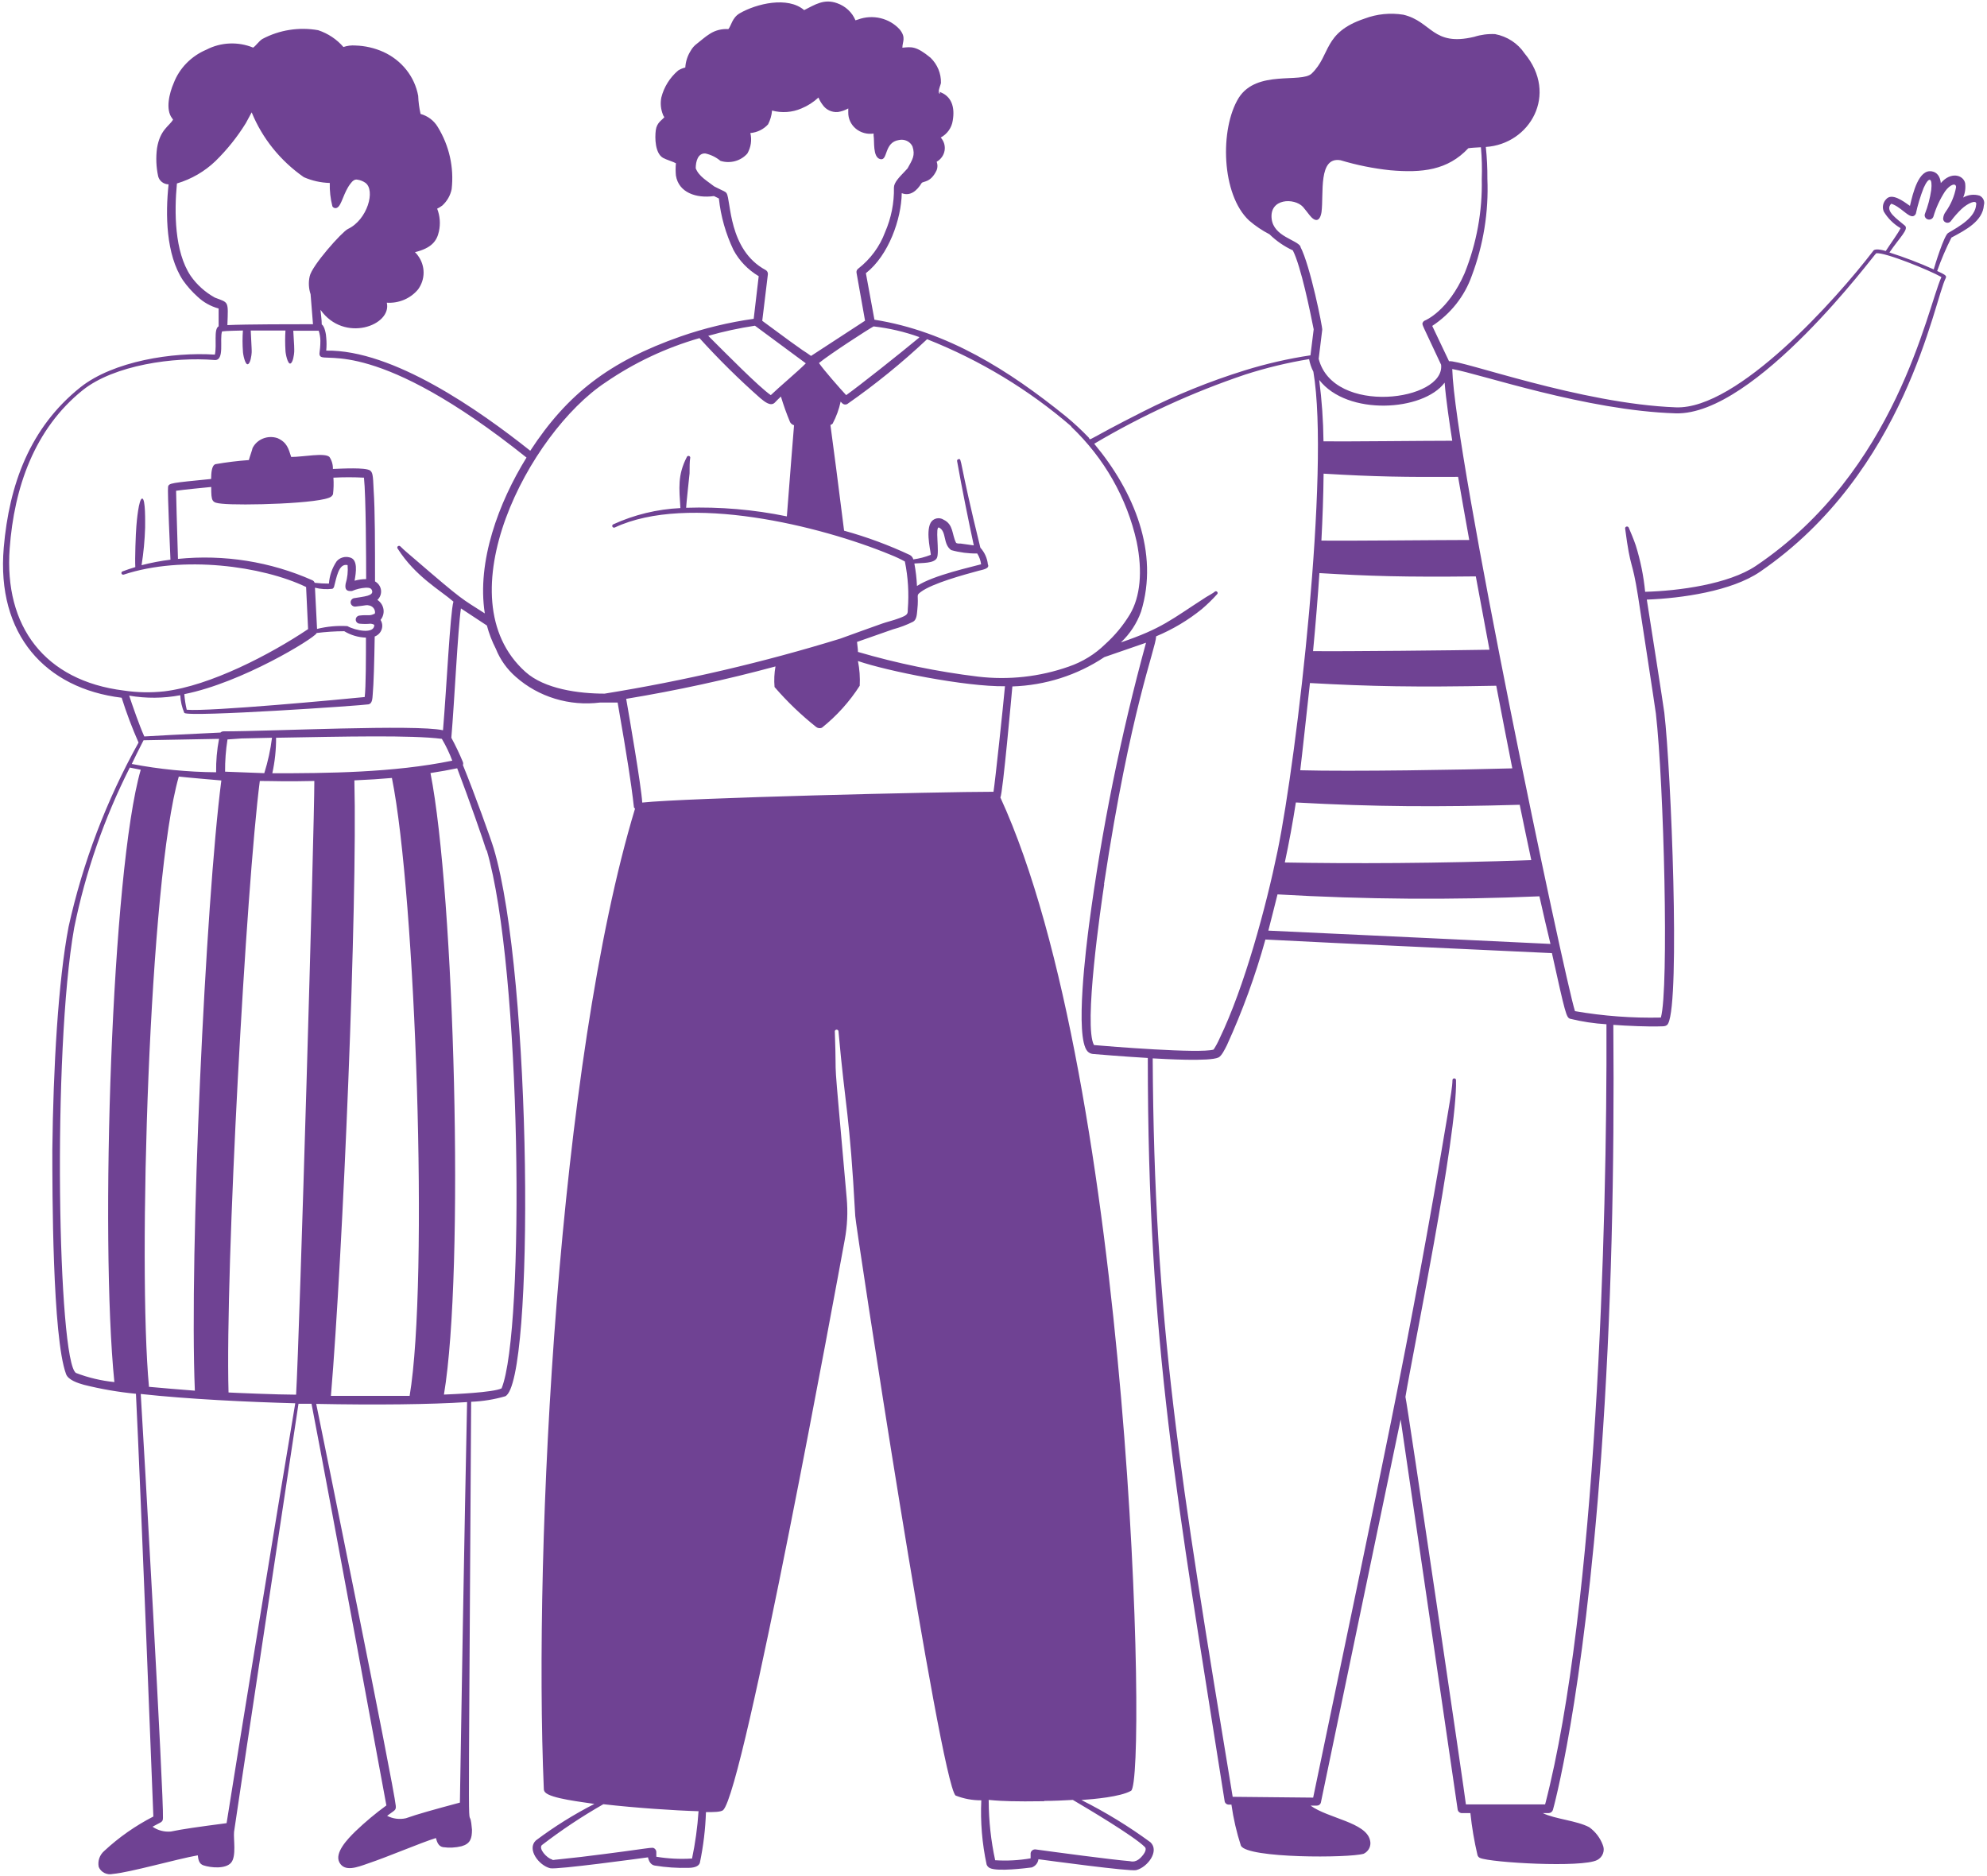 <svg width="445" height="420" viewBox="0 0 445 420" fill="none" xmlns="http://www.w3.org/2000/svg">
<path d="M443.344 43.814C442.734 43.625 442.088 43.565 441.451 43.639C440.814 43.712 440.201 43.917 439.655 44.24C440.101 43.214 440.254 42.093 440.099 40.992C439.678 39.178 436.923 38.349 434.658 40.992C434.518 39.558 433.841 38.573 432.65 38.371C429.685 37.834 428.4 43.254 427.746 46.099C426.205 45.002 423.684 43.142 422.423 44.598C422.066 44.964 421.826 45.419 421.731 45.912C421.635 46.404 421.689 46.912 421.886 47.376C422.794 48.898 424.087 50.177 425.645 51.094C425.201 52.08 423.31 54.678 422.329 56.202C421.535 55.977 419.854 55.552 419.504 56.202C411.308 66.909 389.149 91.728 375.349 91.213C354.031 90.429 327.201 80.528 324.516 80.886L320.757 72.979C324.892 70.263 327.997 66.333 329.606 61.779C332.225 54.829 333.414 47.458 333.109 40.074C333.126 37.68 333.009 35.287 332.759 32.906C342.612 32.278 349.104 21.145 341.422 11.939C340.681 10.835 339.716 9.886 338.585 9.147C337.454 8.408 336.179 7.895 334.837 7.638C333.255 7.559 331.671 7.764 330.167 8.243C320.827 10.483 320.687 4.816 314.289 3.293C311.364 2.823 308.362 3.125 305.603 4.166C296.263 7.302 298.084 12.297 293.764 16.464C291.429 18.704 281.459 15.546 277.419 21.907C273.123 28.873 273.52 43.613 279.754 49.392C281.139 50.585 282.668 51.616 284.307 52.461C285.82 53.944 287.59 55.165 289.538 56.067C291.359 59.629 293.437 69.865 294.208 73.741L293.484 79.565C288.504 80.316 283.594 81.439 278.797 82.925C270.937 85.365 263.312 88.453 256.007 92.153C242.698 98.874 244.332 98.739 243.865 98.022C242.251 96.337 240.536 94.744 238.728 93.251C225.979 82.947 212.156 74.166 195.834 71.59L193.92 61.174C199.057 57.142 201.859 49.011 201.952 43.254C203.867 44.016 205.384 42.672 206.389 41.014C206.669 40.522 208.42 41.014 209.774 38.102C210.008 37.495 210.008 36.828 209.774 36.221C210.243 35.952 210.644 35.589 210.95 35.156C211.257 34.723 211.46 34.231 211.547 33.714C211.634 33.197 211.602 32.669 211.453 32.165C211.304 31.662 211.042 31.196 210.685 30.8C211.404 30.407 212.02 29.862 212.486 29.206C212.951 28.55 213.254 27.8 213.37 27.014C213.884 24.08 213.183 21.437 210.241 20.518C210.241 19.869 210.732 18.794 210.732 18.57C210.757 17.526 210.564 16.489 210.163 15.519C209.761 14.55 209.161 13.667 208.397 12.925C205.151 10.259 204.124 10.483 202.092 10.685C202.092 9.341 202.979 8.445 201.508 6.608C200.38 5.359 198.878 4.474 197.207 4.073C195.536 3.673 193.776 3.775 192.168 4.368L191.585 4.547C191.22 3.667 190.665 2.871 189.957 2.21C189.249 1.55 188.403 1.041 187.475 0.717C184.556 -0.336 182.548 1.03 180.096 2.262C176.43 -0.874 169.425 0.806 165.666 2.979C163.962 3.965 163.798 5.712 163.121 6.518C161.67 6.417 160.225 6.779 159.011 7.549C157.937 8.198 156.933 9.139 156.069 9.789C155.5 10.212 155.031 10.747 154.692 11.357C153.969 12.495 153.552 13.789 153.477 15.12C152.904 15.252 152.358 15.479 151.866 15.792C150.001 17.394 148.689 19.504 148.107 21.84C147.852 23.132 147.982 24.468 148.481 25.693C148.481 25.827 148.714 26.096 148.784 26.23C148.317 26.88 147.103 27.395 146.869 29.142C146.636 30.89 146.706 34.317 148.481 35.347C149.228 35.773 150.816 36.221 151.376 36.557C151.288 37.473 151.288 38.395 151.376 39.312C151.983 43.097 155.882 44.464 159.899 43.904L160.996 44.441C161.423 48.432 162.527 52.329 164.265 55.977C165.561 58.388 167.514 60.416 169.916 61.846L168.795 71.389C163.222 72.17 157.746 73.491 152.45 75.331C136.409 80.954 127.045 88.256 118.756 100.934C107.338 91.862 88.004 78.266 73.06 78.512C73.156 77.543 73.156 76.568 73.06 75.6C73.06 74.95 72.686 72.957 72.056 72.665C72.056 71.568 71.869 70.425 71.776 69.373C77.053 76.854 87.817 72.889 86.626 67.782C87.958 67.867 89.291 67.64 90.512 67.121C91.732 66.602 92.802 65.807 93.631 64.803C94.436 63.7 94.868 62.386 94.868 61.04C94.868 59.694 94.436 58.38 93.631 57.277C93.438 56.978 93.202 56.707 92.931 56.47C96.573 55.574 97.834 54.029 98.301 51.811C98.677 50.115 98.54 48.35 97.904 46.726C98.32 46.529 98.712 46.289 99.072 46.01C100.142 45.028 100.868 43.752 101.15 42.358C101.708 37.504 100.61 32.608 98.021 28.403C97.182 27.001 95.81 25.965 94.192 25.514C93.888 24.18 93.708 22.823 93.655 21.459C93.269 19.341 92.36 17.343 91.003 15.632C89.646 13.921 87.881 12.547 85.856 11.626C83.894 10.743 81.764 10.255 79.598 10.192C78.688 10.12 77.773 10.234 76.913 10.528C75.424 8.801 73.469 7.499 71.262 6.765C66.978 6.001 62.551 6.699 58.746 8.736C57.976 9.229 57.369 10.192 56.692 10.662C55.029 9.977 53.227 9.662 51.419 9.74C49.612 9.817 47.846 10.286 46.254 11.11C44.564 11.821 43.041 12.852 41.777 14.141C40.513 15.431 39.534 16.952 38.899 18.614C37.918 20.854 37.031 24.528 38.525 26.454C38.611 26.561 38.689 26.673 38.759 26.79C37.872 28.291 35.84 29.03 35.163 33.197C34.887 35.287 34.974 37.406 35.42 39.469C35.544 39.977 35.841 40.431 36.264 40.759C36.686 41.088 37.211 41.272 37.755 41.283C37.031 48.003 37.148 56.963 40.977 62.765C41.931 64.122 43.043 65.369 44.293 66.483C45.599 67.71 47.204 68.604 48.963 69.082V73.069C47.795 73.696 48.613 77.257 48.122 79.408C38.642 78.781 25.379 80.886 18.024 86.71C6.676 95.76 2.053 108.528 0.838 122.64C-0.819 142.106 10.178 154.157 27.247 156.24C28.32 159.648 29.582 162.998 31.03 166.275C23.818 179.249 18.544 193.131 15.362 207.514C13.027 219.699 11.93 239.008 11.72 257.533C11.72 266.358 11.72 299.466 14.802 307.709C15.292 309.008 17.394 309.702 18.771 310.083C22.602 311.045 26.506 311.719 30.446 312.099C31.427 331.766 34.346 406.65 34.346 406.762C30.334 408.822 26.64 411.408 23.371 414.445C22.852 414.888 22.462 415.455 22.241 416.087C22.02 416.72 21.975 417.397 22.11 418.051C22.351 418.633 22.802 419.112 23.381 419.4C23.96 419.688 24.628 419.766 25.263 419.619C29.139 419.283 39.576 416.282 44.293 415.453C44.41 416.416 44.573 417.357 45.554 417.693C47.235 418.253 50.551 418.544 51.765 417.088C52.979 415.632 52.255 411.824 52.419 410.189C52.559 408.979 63.206 338.509 66.849 314.339H69.768C74.251 337.613 86.51 404.163 86.533 404.275C84.106 406.045 81.804 407.968 79.645 410.032C77.847 411.779 74.835 414.915 76.025 417.066C77.216 419.216 80.018 418.118 82.377 417.289C87.047 415.721 94.052 412.698 97.624 411.578C97.881 412.496 98.185 413.414 99.189 413.616C100.582 413.818 102.003 413.749 103.368 413.414C105.353 412.854 105.703 411.667 105.703 409.696C104.839 399.773 104.816 431.066 105.517 313.891C108.106 313.791 110.671 313.377 113.152 312.659C119.76 309.546 119.153 218.579 110.56 189.952C109.976 187.981 106.287 177.699 103.672 171.315C103.754 171.098 103.754 170.86 103.672 170.643C102.904 168.788 102.039 166.971 101.08 165.2C101.781 156.957 102.528 141.053 103.228 136.237L109.042 140.067C109.519 141.87 110.192 143.619 111.05 145.286C112.007 147.694 113.543 149.851 115.534 151.581C118.049 153.804 121.042 155.469 124.302 156.46C127.563 157.451 131.01 157.743 134.4 157.315H138.323C142.853 183.12 141.546 180.41 142.223 181.059C125.014 237.955 119.456 345.878 121.791 400.579C121.791 400.839 121.882 401.091 122.048 401.296C123.239 402.752 130.664 403.536 133.116 403.939C128.511 406.295 124.128 409.031 120.017 412.115C117.939 414.064 120.671 417.715 123.216 418.342C124.617 418.701 143.67 416.102 145.118 415.901C145.305 416.752 145.725 417.581 146.613 417.738C149.11 418.15 151.645 418.323 154.178 418.253C155.205 418.253 156.513 418.029 156.746 417.088C157.526 413.36 157.979 409.576 158.101 405.776C159.759 405.776 161.416 405.776 161.953 405.328C166.623 400.848 187.475 286.854 189.18 277.648C189.759 274.559 189.908 271.411 189.623 268.285C186.237 229.869 187.498 245.683 186.961 230.877C186.983 230.789 187.036 230.71 187.11 230.654C187.184 230.598 187.276 230.568 187.37 230.568C187.464 230.568 187.556 230.598 187.63 230.654C187.704 230.71 187.756 230.789 187.779 230.877C189.343 248.483 190.277 249.088 191.538 272.294C191.538 273.885 210.568 398.787 214.001 402.058C215.829 402.783 217.79 403.149 219.768 403.133C219.545 407.955 219.945 412.785 220.959 417.514C221.024 417.691 221.126 417.854 221.258 417.993C221.39 418.131 221.551 418.243 221.729 418.32C223.434 419.126 229.809 418.32 231.069 418.163C231.47 418.018 231.822 417.77 232.085 417.446C232.349 417.122 232.514 416.735 232.564 416.326C234.549 416.595 253.089 419.104 254.443 418.768C256.988 418.141 259.743 414.49 257.642 412.518C252.779 408.952 247.607 405.789 242.184 403.066C244.986 402.864 250.87 402.371 253.299 401.005C256.965 398.922 253.462 242.659 224.041 178.573C224.578 177.744 226.633 154.739 226.726 153.709C234.107 153.469 241.258 151.19 247.321 147.146L256.661 143.92C250.974 164.709 246.707 185.833 243.889 207.155C243.352 211.366 240.643 232.288 243.562 235.424C243.863 235.749 244.279 235.956 244.729 236.006C246.06 236.118 251.384 236.566 257.058 236.902C257.058 301.168 263.643 335.664 274.267 403.334C274.3 403.544 274.41 403.736 274.577 403.875C274.743 404.015 274.956 404.093 275.178 404.096H275.785C276.225 407.216 276.936 410.296 277.91 413.302C279.381 416.147 302.194 416.08 305.416 415.094C305.978 414.818 306.424 414.364 306.679 413.809C306.934 413.255 306.983 412.633 306.817 412.048C305.883 408.061 297.477 407.187 293.507 404.32H294.885C295.1 404.325 295.311 404.259 295.481 404.132C295.651 404.006 295.771 403.827 295.819 403.626L313.682 317.856C313.892 319.11 326.454 405.216 326.454 405.216C326.494 405.441 326.617 405.645 326.802 405.789C326.987 405.934 327.22 406.009 327.458 406H329.303C329.631 409.157 330.161 412.291 330.891 415.386C330.927 415.527 330.996 415.66 331.093 415.772C331.19 415.885 331.312 415.975 331.451 416.035C333.786 417.088 354.311 418.275 357.696 416.506C358.312 416.186 358.78 415.657 359.009 415.022C359.238 414.388 359.211 413.695 358.934 413.078C358.348 411.519 357.302 410.157 355.922 409.158C353.097 407.658 348.17 407.322 345.531 406H346.839C347.062 405.987 347.275 405.907 347.448 405.77C347.62 405.633 347.742 405.447 347.796 405.238C347.796 405.238 354.591 381.293 358.584 326.211C360.919 294.09 361.573 261.251 361.316 229.488C364.305 229.712 369.395 229.936 371.917 229.824C372.617 229.824 373.294 229.824 373.598 229.174C376.306 224 374.252 172.57 372.734 159.6C372.594 158.346 369.255 137.043 368.811 134.266C376.587 133.974 387.818 132.384 394.193 128.016C426.883 105.616 433.117 67.357 435.779 62.227C436.036 61.69 435.405 61.421 433.841 60.681C434.739 58.124 435.808 55.626 437.04 53.2C440.285 51.475 444.045 49.504 444.302 45.942C444.426 45.536 444.398 45.101 444.223 44.713C444.048 44.324 443.738 44.006 443.344 43.814ZM210.475 20.944C210.288 20.944 210.241 20.809 210.241 20.585C210.241 20.361 210.685 20.944 210.475 20.944ZM296.426 106.064C307.961 106.758 314.826 106.848 326.548 106.781C327.295 111.126 328.135 115.875 329.046 120.915C322.765 120.915 301.47 121.139 295.936 121.05C296.193 116.122 296.379 111.082 296.426 106.109V106.064ZM293.367 152.947C306.957 153.709 317.044 153.91 335.094 153.552C336.308 159.936 337.569 166.387 338.69 172.054C327.762 172.368 302.544 172.794 291.196 172.48C291.639 168.918 292.55 160.272 293.367 152.992V152.947ZM290.215 179.693C308.008 180.678 322.251 180.723 340.347 180.208C341.235 184.509 342.099 188.675 342.939 192.595C322.298 193.357 302.1 193.402 287.74 193.133C288.689 188.698 289.515 184.218 290.215 179.693ZM333.576 145.488C326.571 145.622 300.886 145.891 294.068 145.802C294.675 139.395 295.142 133.594 295.492 128.33C306.7 129.002 314.312 129.248 330.517 129.069C331.077 132.026 333.132 143.024 333.576 145.488ZM323.535 85.68C323.816 89.353 324.656 95.043 325.24 98.694C319.286 98.694 301.073 98.896 296.403 98.829C296.356 94.231 296.036 89.638 295.445 85.075C301.75 93.206 318.772 92.086 323.535 85.68ZM286.175 200.278C305.682 201.408 325.238 201.55 344.761 200.704C345.648 204.646 346.465 208.23 347.236 211.366C343.546 211.165 299.929 209.126 284.051 208.387C284.704 205.834 285.405 203.123 286.105 200.278H286.175ZM291.289 55.238C290.472 53.67 285.288 52.998 284.798 49.033C284.237 44.397 289.865 44.24 291.803 46.323C291.966 46.48 293.11 47.958 293.251 48.138C294.465 49.706 295.586 49.75 295.959 47.51C296.496 43.344 295.165 35.011 300.232 35.885C303.853 36.974 307.575 37.724 311.347 38.125C318.515 38.752 324.213 38.125 328.836 33.197C329.35 33.085 331.054 33.017 331.661 32.973C331.874 35.341 331.936 37.72 331.848 40.096C332.007 47.286 330.707 54.438 328.019 61.152C324.306 69.686 319.169 71.747 319.169 71.747C319.05 71.791 318.941 71.857 318.849 71.942C318.756 72.026 318.683 72.128 318.632 72.24C318.422 72.755 318.352 72.24 322.742 81.67C323.676 89.802 298.574 93.117 295.329 80.349L296.123 73.83C296.216 73.36 293.437 59.427 291.219 55.238H291.289ZM239.919 95.558C247.302 102.591 252.39 111.534 254.56 121.296C255.937 128.016 255.353 133.661 253.065 137.536C251.566 140.025 249.694 142.289 247.508 144.256C245.217 146.503 242.422 148.219 239.335 149.274C232.853 151.554 225.897 152.322 219.044 151.514C209.93 150.408 200.931 148.557 192.145 145.981C192.145 145.309 192.005 144.592 191.935 143.741L199.991 140.918C201.533 140.507 203.028 139.944 204.45 139.238C205.268 138.835 205.338 137.648 205.431 136.64C205.828 132.966 205.034 133.459 206.202 132.563C208.817 130.592 216.009 128.666 219.138 127.814C220.188 127.546 221.706 127.322 221.239 126.358C221.091 124.982 220.504 123.684 219.558 122.64C214.631 102.614 215.472 102.682 214.678 102.816C214.624 102.821 214.571 102.837 214.525 102.863C214.478 102.889 214.437 102.925 214.406 102.967C214.375 103.01 214.354 103.059 214.344 103.11C214.335 103.161 214.337 103.214 214.351 103.264C215.402 109.222 216.966 116.928 218.087 122.125L215.191 121.722C214.701 121.722 214.211 121.722 214.094 121.498C213.16 119.638 213.557 117.443 211.315 116.368C211.082 116.217 210.818 116.115 210.541 116.068C210.264 116.022 209.98 116.031 209.707 116.097C209.434 116.162 209.178 116.282 208.956 116.448C208.735 116.615 208.552 116.824 208.42 117.062C207.206 119.302 208.677 124.32 208.42 124.253C207.177 124.742 205.874 125.08 204.544 125.261C204.49 125.056 204.394 124.863 204.262 124.693C204.13 124.524 203.964 124.382 203.773 124.275C199.036 122.054 194.106 120.233 189.039 118.832C187.942 110.006 186.494 98.896 185.981 95.177C186.16 95.098 186.325 94.992 186.471 94.864C187.295 93.305 187.899 91.648 188.269 89.936C188.666 90.362 188.993 90.765 189.717 90.496C196.051 86.08 202.037 81.221 207.626 75.958C219.471 80.648 230.393 87.247 239.919 95.469V95.558ZM210.358 118.16C212.039 119.078 211.129 121.811 213.02 123.178C214.915 123.711 216.883 123.967 218.857 123.939C219.321 124.678 219.615 125.502 219.721 126.358C217.9 126.896 209.05 128.778 205.361 131.219C205.286 129.528 205.091 127.845 204.777 126.179C206.692 126.022 209.097 126.179 209.798 124.992C210.498 123.805 209.307 117.555 210.358 118.16ZM205.851 75.6C201.672 79.072 192.308 86.509 189.506 88.48C188.105 86.979 184.44 82.813 183.412 81.29C185.747 79.363 194.387 73.763 195.648 73.091C199.136 73.489 202.561 74.286 205.851 75.466V75.6ZM169.075 72.934L180.47 81.357C178.742 83.126 174.516 86.643 172.624 88.48C169.963 86.643 162.701 79.273 158.614 75.197C162.045 74.222 165.54 73.466 169.075 72.934ZM162.724 43.277C162.397 42.829 162.35 42.963 159.969 41.754C158.404 40.522 156.513 39.514 155.812 37.677C155.812 36.154 156.303 34.272 157.961 34.361C159.214 34.639 160.377 35.208 161.346 36.019C162.406 36.353 163.546 36.375 164.619 36.084C165.692 35.792 166.65 35.201 167.371 34.384C168.18 32.986 168.421 31.35 168.048 29.792C169.584 29.66 171.007 28.961 172.017 27.843C172.516 26.876 172.817 25.827 172.905 24.752C175.088 25.347 177.422 25.18 179.489 24.282C180.903 23.697 182.193 22.87 183.295 21.84C183.54 22.429 183.861 22.986 184.253 23.497C184.616 24.03 185.122 24.459 185.718 24.739C186.314 25.019 186.977 25.139 187.638 25.088C188.463 24.962 189.255 24.689 189.973 24.282V25.177C189.961 25.865 190.106 26.546 190.397 27.174C190.689 27.801 191.12 28.36 191.661 28.81C192.202 29.261 192.839 29.592 193.528 29.781C194.217 29.97 194.94 30.012 195.648 29.904C195.633 30.053 195.633 30.203 195.648 30.352C195.881 31.561 195.391 35.213 197.142 35.638C198.893 36.064 197.936 31.875 201.298 31.36C201.902 31.218 202.539 31.284 203.098 31.546C203.657 31.808 204.102 32.249 204.357 32.794C205.011 34.809 204.357 35.706 203.26 37.699L202.536 38.483C201.415 39.648 200.201 40.88 200.201 42C200.271 45.426 199.595 48.829 198.216 51.99C197.029 55.195 194.945 58.024 192.192 60.166C192.055 60.267 191.948 60.401 191.882 60.555C191.817 60.708 191.795 60.876 191.818 61.04L193.733 71.814L181.638 79.699C179.513 78.131 182.338 80.461 170.71 71.837L171.971 61.421C171.992 61.23 171.955 61.037 171.864 60.865C171.773 60.694 171.631 60.553 171.457 60.458C163.074 55.955 163.728 44.822 162.724 43.277ZM135.638 85.613C142.026 81.224 149.127 77.879 156.653 75.712C160.928 80.43 165.472 84.917 170.266 89.152C171.293 90.003 172.601 91.056 173.512 90.16C173.839 89.802 174.329 89.331 174.889 88.793C175.472 90.737 176.158 92.651 176.944 94.528C177.037 94.694 177.163 94.841 177.316 94.96C177.468 95.079 177.643 95.168 177.831 95.222C177.575 98.112 176.944 106.422 176.22 115.629C168.812 114.103 161.237 113.456 153.664 113.702C153.664 113.12 154.411 106.221 154.435 105.997C154.435 104.787 154.435 103.197 154.575 102.57C154.603 102.471 154.589 102.367 154.536 102.279C154.484 102.19 154.397 102.126 154.295 102.099C154.193 102.072 154.083 102.086 153.991 102.136C153.9 102.187 153.832 102.27 153.804 102.368C151.726 106.422 152.1 109.29 152.38 113.77C147.157 114.017 142.038 115.258 137.319 117.421C137.226 117.47 137.157 117.552 137.127 117.649C137.096 117.747 137.106 117.852 137.154 117.942C137.203 118.032 137.286 118.101 137.387 118.133C137.488 118.166 137.597 118.159 137.693 118.115C154.038 110.454 183.692 117.712 199.454 124.23C200.553 124.663 201.622 125.164 202.653 125.731C203.372 129.263 203.592 132.872 203.306 136.461C203.306 137.469 203.306 137.715 201.438 138.41C200.107 138.925 198.52 139.283 197.539 139.642C194.34 140.784 191.258 141.882 188.199 143.002C170.932 148.318 153.288 152.435 135.405 155.322C129.59 155.322 121.932 154.291 117.659 150.438C99.165 133.84 118.499 96.902 135.638 85.613ZM48.122 66.64C45.952 65.439 44.099 63.776 42.705 61.779C39.062 56.358 39.016 47.488 39.623 41.081C42.885 40.108 45.85 38.385 48.262 36.064C50.873 33.505 53.154 30.654 55.057 27.574L56.365 25.155C58.732 30.964 62.783 36.001 68.04 39.67C69.867 40.473 71.845 40.915 73.854 40.969C73.808 42.726 74.004 44.481 74.438 46.189C74.484 46.279 74.55 46.359 74.63 46.425C74.71 46.49 74.803 46.539 74.904 46.568C75.005 46.598 75.111 46.607 75.215 46.596C75.32 46.584 75.421 46.553 75.512 46.502C76.539 45.965 76.936 43.075 78.524 41.081C78.944 40.522 79.435 40.096 80.042 40.23C80.682 40.324 81.29 40.562 81.816 40.925C84.151 42.582 82.283 49.213 77.917 51.273C76.609 51.901 69.791 59.517 69.347 61.913C69.055 63.23 69.128 64.597 69.558 65.878C69.698 67.827 69.931 70.358 70.095 72.598C65.775 72.598 55.244 72.598 50.924 72.8C51.134 67.267 51.251 67.85 48.122 66.64ZM91.74 312.569H74.111C76.796 280.672 80.065 202.451 79.365 174.742C82.478 174.608 85.28 174.429 87.77 174.205C93.094 200.614 96.06 286.742 91.74 312.569ZM33.365 310.531C30.843 283.808 33.365 197.075 40.043 173.891C41.211 174.048 49.57 174.765 49.57 174.765C46.021 202.138 42.378 280.694 43.639 311.405C39.856 311.136 36.401 310.8 33.225 310.531H33.365ZM59.19 173.13L50.41 172.794C50.39 170.379 50.57 167.968 50.948 165.581L54.1 165.357L60.918 165.2C60.582 167.886 60.004 170.539 59.19 173.13ZM32.151 165.76L49.056 165.446C48.583 167.914 48.364 170.42 48.402 172.928C42.059 172.879 35.734 172.256 29.512 171.069C31.24 167.44 31.964 166.208 32.151 165.76ZM51.181 311.808C50.41 283.853 55.151 198.33 58.186 174.877C61.385 174.877 63.767 175.034 70.398 174.877C70.398 185.494 67.082 299.197 66.312 312.301C62.319 312.301 52.209 311.875 51.181 311.808ZM60.988 173.152C61.561 170.537 61.843 167.872 61.829 165.2C77.17 164.931 92.184 164.573 98.955 165.446C99.878 167.007 100.659 168.641 101.29 170.33C88.097 173.04 73.293 173.152 60.988 173.152ZM17.02 307.44C12.98 304.976 11.673 235.446 16.623 207.715C19.141 195.303 23.324 183.256 29.069 171.875L31.52 172.368C24.982 195.014 22.367 277.312 25.613 309.478C22.664 309.182 19.773 308.496 17.02 307.44ZM50.807 408.24C44.316 409.091 40.814 409.584 38.269 410.121C36.808 410.253 35.347 409.871 34.159 409.046C36.074 407.949 36.494 408.106 36.494 407.053C36.704 402.707 32.081 320.813 31.52 312.144C42.168 313.309 55.477 313.936 66.125 314.227C62.506 335.597 52.465 397.286 50.737 408.307L50.807 408.24ZM103.065 403.626C97.134 405.216 93.421 406.246 90.923 407.142C89.493 407.468 87.988 407.276 86.696 406.605C88.378 405.328 88.728 405.418 88.635 404.365C88.214 399.885 71.752 318.864 70.818 314.362C84.034 314.63 96.503 314.496 104.606 313.958C104.069 339.114 103.135 393.366 102.995 403.693L103.065 403.626ZM108.996 190.355C116.795 216.854 117.588 297.875 112.335 310.889C110.373 311.83 101.57 312.189 99.422 312.278C104.092 284.39 101.757 200.278 96.41 173.107C98.605 172.771 100.566 172.413 102.388 172.032C104.979 178.819 108.389 188.586 108.926 190.422L108.996 190.355ZM92.511 124.88C91.507 124.006 90.526 123.222 89.685 122.371C89.62 122.291 89.525 122.239 89.419 122.226C89.314 122.214 89.208 122.242 89.125 122.304C89.041 122.366 88.987 122.458 88.974 122.559C88.961 122.66 88.99 122.761 89.055 122.842C93.048 129.114 98.582 132.138 101.547 134.714C100.8 137.446 100.029 153.821 99.212 163.52C93.048 162.154 60.848 163.766 50.037 163.766C49.791 163.77 49.556 163.866 49.383 164.035C40.884 164.416 34.182 164.797 32.314 164.909C31.194 162.4 29.793 158.346 28.928 155.77C32.715 156.422 36.595 156.391 40.37 155.68C40.435 157.042 40.743 158.383 41.281 159.645C42.448 160.63 81.303 157.965 82.54 157.718C83.381 157.539 83.404 156.419 83.474 155.478C83.684 153.238 83.824 148.31 83.918 142.531C84.279 142.393 84.605 142.181 84.873 141.91C85.14 141.639 85.343 141.315 85.467 140.962C85.592 140.608 85.635 140.233 85.593 139.862C85.551 139.491 85.426 139.133 85.225 138.813C85.499 138.479 85.698 138.095 85.811 137.685C85.924 137.275 85.948 136.847 85.882 136.428C85.817 136.008 85.663 135.606 85.429 135.246C85.196 134.885 84.888 134.575 84.525 134.333C84.827 134.05 85.056 133.705 85.196 133.323C85.335 132.942 85.381 132.534 85.329 132.133C85.277 131.731 85.129 131.347 84.896 131.01C84.663 130.673 84.353 130.392 83.988 130.189C83.988 122.102 83.988 114.218 83.684 109.805C83.544 106.176 83.427 105.773 82.844 105.325C81.7 104.653 76.773 104.922 74.554 105.011C74.585 104.061 74.317 103.124 73.784 102.323C72.71 101.315 67.97 102.323 65.214 102.323C64.607 100.464 64.304 99.075 62.156 98.112C61.098 97.754 59.94 97.784 58.904 98.198C57.869 98.612 57.031 99.379 56.552 100.352C56.552 100.576 55.874 102.413 55.734 103.018C53.229 103.199 50.735 103.506 48.262 103.936C47.375 104.205 47.305 105.997 47.282 107.251C38.385 108.147 37.801 108.147 37.638 109.021C37.475 109.894 38.128 124.141 38.175 125.328C35.992 125.594 33.831 126.005 31.707 126.56C32.149 123.778 32.414 120.973 32.501 118.16C32.501 116.928 32.618 111.664 31.847 111.642C31.077 111.619 30.61 116.794 30.54 117.824C30.4 119.392 30.189 125.238 30.306 126.986C29.326 127.277 28.392 127.59 27.434 127.949C27.339 127.987 27.263 128.059 27.222 128.15C27.181 128.241 27.178 128.344 27.214 128.437C27.251 128.529 27.323 128.605 27.416 128.648C27.509 128.69 27.616 128.697 27.714 128.666C40.907 124.298 58.77 126.739 68.553 131.443L68.997 140.874C60.544 146.541 47.095 153.552 36.821 154.806C33.791 155.142 30.727 155.082 27.714 154.627C10.015 152.432 0.885 140.269 2.169 122.797C3.173 109.2 7.68 96.051 18.561 87.338C25.566 81.76 38.946 79.856 48.052 80.618C50.387 80.797 49.126 75.958 49.733 74.211C50.621 74.077 53.446 74.032 54.403 74.01C54.288 75.553 54.288 77.103 54.403 78.646C54.403 79.296 54.894 81.737 55.501 81.558C56.108 81.379 56.341 79.475 56.365 78.938C56.388 78.4 56.365 78.333 56.155 74.01H63.93C63.836 75.501 63.836 76.998 63.93 78.49C63.93 79.139 64.421 81.581 65.028 81.401C65.635 81.222 65.868 79.318 65.892 78.781C65.915 78.243 65.892 77.123 65.681 74.054H71.379C71.612 74.78 71.738 75.534 71.752 76.294C71.752 78.893 71.285 79.273 71.752 79.789C73.013 81.155 84.455 75.734 117.915 102.458C111.681 112.538 106.754 125.731 108.575 137.357C103.135 133.84 104.186 134.938 92.511 124.88ZM39.856 125.082C39.623 117.578 39.436 110.723 39.436 109.894C41.281 109.626 45.46 109.222 47.305 109.043C47.305 112.336 47.445 112.56 49.64 112.784C53.82 113.254 72.243 112.784 74.181 111.194C74.357 111.057 74.493 110.88 74.578 110.678C74.726 109.444 74.757 108.2 74.671 106.96C76.95 106.837 79.234 106.837 81.513 106.96C81.956 110.947 82.003 125.664 82.003 129.674C81.126 129.681 80.254 129.802 79.411 130.032C79.738 128.195 80.228 125.216 78.29 124.813C77.772 124.67 77.221 124.677 76.706 124.833C76.191 124.988 75.736 125.285 75.395 125.686C74.384 127.182 73.789 128.902 73.667 130.682C72.598 130.685 71.53 130.625 70.468 130.502C70.432 130.381 70.37 130.269 70.285 130.172C70.201 130.076 70.096 129.997 69.978 129.942C60.574 125.761 50.164 124.105 39.856 125.149V125.082ZM83.754 137.469C82.844 137.984 82.26 137.626 80.625 137.827C80.371 137.827 80.128 137.924 79.948 138.096C79.769 138.268 79.668 138.502 79.668 138.746C79.668 138.989 79.769 139.223 79.948 139.395C80.128 139.567 80.371 139.664 80.625 139.664C81.402 139.74 82.184 139.74 82.96 139.664C83.147 139.664 83.824 139.798 83.824 139.978C83.824 142.016 79.645 141.232 77.8 140.202C75.515 140.067 73.222 140.279 71.005 140.829L70.538 131.6C71.809 131.926 73.134 132.01 74.438 131.846C74.618 131.749 74.752 131.589 74.811 131.398C75.348 129.517 75.792 126.045 77.847 126.538C77.968 127.948 77.817 129.368 77.403 130.726C77.17 132.115 77.73 132.429 78.828 132.339C79.808 131.917 80.86 131.666 81.933 131.6C82.54 131.6 83.147 131.6 83.334 132.272C83.521 132.944 82.914 133.19 82.33 133.392C81.746 133.594 79.458 133.907 79.224 133.952C78.994 134.022 78.797 134.169 78.67 134.367C78.544 134.565 78.496 134.8 78.536 135.029C78.576 135.258 78.7 135.465 78.887 135.613C79.073 135.761 79.309 135.839 79.551 135.834C82.377 135.542 81.886 135.408 82.727 135.587C83.093 135.669 83.418 135.87 83.648 136.156C83.878 136.442 83.998 136.795 83.988 137.155C83.992 137.234 83.972 137.311 83.93 137.379C83.889 137.447 83.828 137.501 83.754 137.536V137.469ZM70.888 141.747C72.948 141.486 75.022 141.351 77.1 141.344C78.557 142.227 80.234 142.722 81.956 142.778C81.956 146.787 81.956 153.978 81.676 156.083C76.586 156.598 46.908 159.376 41.818 158.928C41.548 157.778 41.369 156.61 41.281 155.434C54.17 152.88 70.235 143.002 70.888 141.814V141.747ZM154.948 416.169C152.287 416.336 149.615 416.2 146.986 415.766V414.646C146.959 414.377 146.825 414.129 146.613 413.952C145.982 413.482 146.472 413.818 130.127 415.811L124.78 416.394C124.267 416.394 123.683 416.64 123.683 416.394C122.422 416.08 120.577 413.952 121.348 413.168C125.711 409.809 130.315 406.748 135.124 404.006C142.386 404.835 151.072 405.418 156.443 405.574C156.205 409.156 155.714 412.719 154.972 416.237L154.948 416.169ZM233.848 403.267C236.02 403.267 238.191 403.155 240.269 403.043C243.422 404.902 253.836 411.062 256.404 413.594C256.825 414.019 256.404 414.848 256.031 415.318C254.536 417.29 253.392 416.797 252.972 416.752C249.002 416.438 235.856 414.669 231.957 414.131C231.821 414.112 231.683 414.12 231.551 414.155C231.419 414.189 231.295 414.249 231.188 414.331C231.081 414.413 230.992 414.515 230.928 414.631C230.863 414.746 230.824 414.874 230.813 415.005V416.125C228.195 416.579 225.528 416.722 222.874 416.55C221.929 412.188 221.444 407.745 221.426 403.289C221.379 402.64 220.679 403.558 233.871 403.334L233.848 403.267ZM222.5 177.296C210.521 177.296 153.547 178.662 143.834 179.715C143.6 175.907 140.892 160.25 140.238 156.486C151.508 154.626 162.668 152.203 173.675 149.229C173.401 150.752 173.33 152.303 173.465 153.843C176.279 157.103 179.407 160.103 182.805 162.803C182.981 162.936 183.191 163.021 183.413 163.049C183.635 163.076 183.861 163.046 184.066 162.96C187.405 160.286 190.268 157.108 192.542 153.552C192.639 151.699 192.506 149.842 192.145 148.019C198.636 150.259 216.242 153.798 225.069 153.664C224.648 158.301 222.874 174.922 222.5 177.296ZM247.251 197.971C253.229 158.48 258.809 145.398 258.926 142.486C262.626 140.943 266.071 138.89 269.153 136.394C270.365 135.362 271.504 134.255 272.562 133.078C272.959 132.72 272.422 132.16 272.049 132.496C271.675 132.832 270.764 133.302 270.111 133.706C262.172 138.813 260.35 140.672 251.034 143.853C253.069 141.925 254.611 139.571 255.54 136.976C259.627 123.738 253.999 110.096 245.056 99.366C255.72 93.047 267.064 87.85 278.89 83.865C283.554 82.366 288.332 81.212 293.18 80.416C293.356 81.396 293.678 82.347 294.138 83.238C297.874 105.258 290.495 169.344 286.105 190.624C283.56 202.989 278.703 221.021 273.123 232.557C272.751 233.412 272.305 234.236 271.792 235.021C268.85 235.962 248.208 234.304 245.009 234.013C242.628 229.869 246.574 202.765 247.298 197.971H247.251ZM346.021 404.051H328.299C328.299 403.379 315.129 314.026 314.756 312.794C316.25 303.587 326.431 254.195 326.081 241.853C326.081 241.752 326.039 241.655 325.964 241.583C325.89 241.512 325.789 241.472 325.684 241.472C325.578 241.472 325.477 241.512 325.403 241.583C325.329 241.655 325.287 241.752 325.287 241.853C325.287 243.152 324.866 245.661 324.306 248.998C315.643 300.877 308.988 330.758 294.091 402.528L276.065 402.349C264.25 330.669 258.459 295.904 258.155 236.992C260.631 237.126 270.905 237.754 272.889 236.79C273.59 236.454 274.314 234.954 274.757 234.08C278.263 226.403 281.151 218.48 283.397 210.381C299.392 211.232 340.488 213.069 347.563 213.427C350.575 227.046 350.785 227.83 351.625 228.122C354.296 228.775 357.024 229.188 359.775 229.354C359.961 274.758 357.486 359.856 346.068 403.939L346.021 404.051ZM434.751 62.138C431.529 69.373 424.664 105.571 393.235 126.717C387.094 130.838 375.909 132.317 368.438 132.518C368.1 128.995 367.396 125.513 366.336 122.125C365.869 120.736 365.168 119.101 364.748 118.115C364.704 118.033 364.633 117.968 364.545 117.931C364.458 117.893 364.359 117.886 364.267 117.909C364.174 117.933 364.092 117.986 364.036 118.06C363.979 118.134 363.95 118.225 363.954 118.317C365.239 128.128 365.449 124.656 366.85 133.526C366.85 133.526 370.702 158.547 370.843 159.779C372.641 175.459 373.785 221.469 371.963 227.853C365.516 227.998 359.07 227.517 352.723 226.419C350.225 218.422 325.777 102.256 325.24 82.633C331.428 83.709 355.291 91.952 375.279 92.557C393.118 93.072 419.948 56.717 420.181 56.717C422.026 56.403 432.206 60.547 434.775 62.026L434.751 62.138ZM442.574 45.808C442.387 48.697 438.884 50.646 436.293 52.169C435.382 52.73 433.327 59.382 433.07 60.323C429.842 58.877 426.529 57.613 423.147 56.538C425.482 53.133 427.513 51.341 426.626 50.534C425.015 49.123 421.956 47.219 423.543 45.629C423.739 45.67 423.928 45.737 424.104 45.83C426.322 46.838 428.097 49.571 429.054 47.891C429.482 45.917 430.067 43.977 430.805 42.09C432.043 39.334 432.813 39.849 432.51 42.538C432.245 44.375 431.767 46.178 431.086 47.913C431.005 48.157 431.029 48.421 431.151 48.648C431.274 48.875 431.485 49.046 431.739 49.123C431.993 49.2 432.269 49.178 432.505 49.06C432.742 48.942 432.92 48.739 433 48.496C433.583 46.514 434.456 44.621 435.592 42.873C436.736 41.261 438.114 40.858 438.067 41.955C437.704 43.923 436.908 45.794 435.732 47.443C435.431 47.846 435.246 48.317 435.195 48.809C435.157 49.019 435.196 49.234 435.305 49.419C435.414 49.604 435.587 49.746 435.793 49.823C436 49.9 436.227 49.905 436.438 49.839C436.648 49.773 436.828 49.638 436.946 49.459C437.648 48.519 438.429 47.635 439.281 46.816C440.659 45.517 442.667 44.621 442.597 45.696L442.574 45.808Z" fill="#6F4293"/>
</svg>

